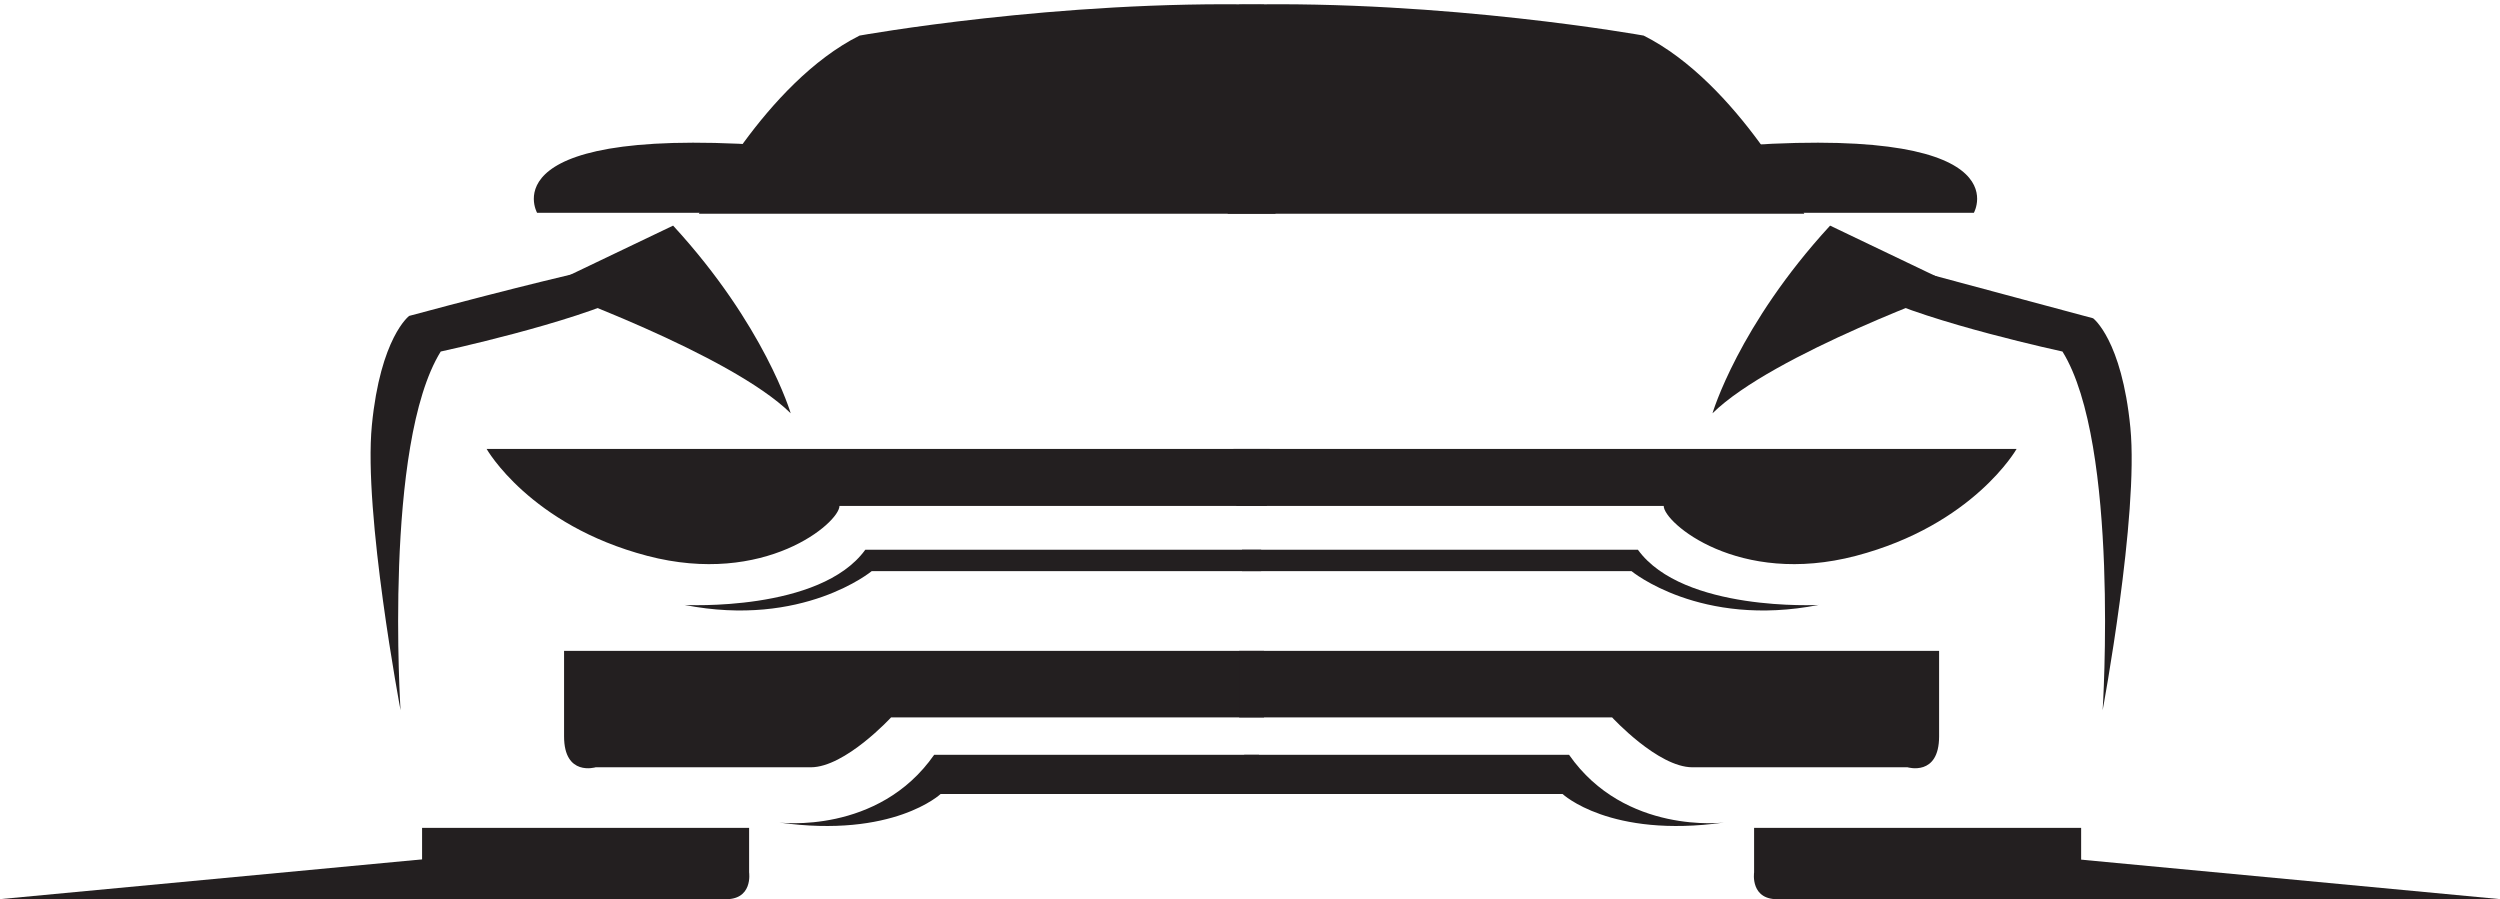 <?xml version="1.0" encoding="UTF-8"?>
<!DOCTYPE svg PUBLIC '-//W3C//DTD SVG 1.0//EN'
          'http://www.w3.org/TR/2001/REC-SVG-20010904/DTD/svg10.dtd'>
<svg height="316.4" preserveAspectRatio="xMidYMid meet" version="1.0" viewBox="0.0 -1.5 879.6 316.4" width="879.6" xmlns="http://www.w3.org/2000/svg" xmlns:xlink="http://www.w3.org/1999/xlink" zoomAndPan="magnify"
><defs
  ><clipPath id="a"
    ><path d="M 148 289 L 264 289 L 264 314.879 L 148 314.879 Z M 148 289"
    /></clipPath
    ><clipPath id="b"
    ><path d="M 617 289 L 733 289 L 733 314.879 L 617 314.879 Z M 617 289"
    /></clipPath
    ><clipPath id="c"
    ><path d="M 0 299 L 255 299 L 255 314.879 L 0 314.879 Z M 0 299"
    /></clipPath
    ><clipPath id="d"
    ><path d="M 625 299 L 879.641 299 L 879.641 314.879 L 625 314.879 Z M 625 299"
    /></clipPath
  ></defs
  ><g
  ><g clip-path="url(#a)" id="change1_19"
    ><path d="M 148.504 289.777 L 263.566 289.777 L 263.566 305.445 C 263.566 305.445 265.086 315.48 254.477 314.852 L 156.078 314.852 C 156.078 314.852 148.504 314.223 148.504 306.074 L 148.504 289.777" fill="#231f20"
    /></g
    ><g id="change1_3"
    ><path d="M 444.738 250.906 L 313.523 250.906 C 313.523 250.906 297.379 268.461 285.266 268.461 L 209.562 268.461 C 209.562 268.461 198.461 271.805 198.461 257.594 L 198.461 227.5 L 444.738 227.5 L 444.738 250.906" fill="#231f20"
    /></g
    ><g id="change1_4"
    ><path d="M 446.758 156.457 L 171.215 156.457 C 171.215 156.457 186.348 183.203 227.73 194.07 C 269.117 204.938 295.355 182.371 295.355 176.512 L 445.742 176.512 L 446.758 156.457" fill="#231f20"
    /></g
    ><g id="change1_5"
    ><path d="M 191.398 99.617 C 191.398 99.617 257.004 123.023 278.203 143.918 C 278.203 143.918 269.117 112.992 236.824 77.883 L 191.398 99.617" fill="#231f20"
    /></g
    ><g id="change1_6"
    ><path d="M 448.777 73.707 L 245.902 73.707 C 245.902 73.707 269.117 27.738 302.422 11.02 C 302.422 11.02 372.066 -1.527 444.738 0.148 L 448.777 73.707" fill="#231f20"
    /></g
    ><g id="change1_7"
    ><path d="M 206.539 93.77 C 206.539 93.77 184.332 98.781 143.965 109.648 C 143.965 109.648 133.867 117.172 130.84 148.098 C 127.816 179.027 140.93 248.406 140.93 248.406 C 140.93 248.406 134.871 154.785 155.066 122.184 C 155.066 122.184 201.496 112.156 221.684 102.129 L 206.539 93.77" fill="#231f20"
    /></g
    ><g id="change1_8"
    ><path d="M 260.43 73.379 L 188.973 73.379 C 188.973 73.379 170.809 41.277 278.605 50.305 L 260.43 73.379" fill="#231f20"
    /></g
    ><g id="change1_9"
    ><path d="M 274.16 287.898 C 274.16 287.898 308.984 292.285 328.672 264.074 L 442.969 264.074 L 442.969 277.867 L 330.941 277.867 C 330.941 277.867 314.281 293.535 274.16 287.898" fill="#231f20"
    /></g
    ><g id="change1_10"
    ><path d="M 240.855 211.344 C 240.855 211.344 288.547 213.855 304.445 191.922 L 443.734 191.922 L 443.734 199.438 L 306.715 199.438 C 306.715 199.438 282.488 219.504 240.855 211.344" fill="#231f20"
    /></g
    ><g clip-path="url(#b)" id="change1_2"
    ><path d="M 732.227 289.777 L 617.16 289.777 L 617.16 305.445 C 617.16 305.445 615.645 315.48 626.238 314.852 L 724.648 314.852 C 724.648 314.852 732.227 314.223 732.227 306.074 L 732.227 289.777" fill="#231f20"
    /></g
    ><g id="change1_11"
    ><path d="M 435.98 250.906 L 567.199 250.906 C 567.199 250.906 583.344 268.461 595.465 268.461 L 671.16 268.461 C 671.16 268.461 682.254 271.805 682.254 257.594 L 682.254 227.5 L 435.98 227.5 L 435.98 250.906" fill="#231f20"
    /></g
    ><g id="change1_12"
    ><path d="M 433.973 156.457 L 709.516 156.457 C 709.516 156.457 694.367 183.203 652.988 194.07 C 611.609 204.938 585.359 182.371 585.359 176.512 L 434.984 176.512 L 433.973 156.457" fill="#231f20"
    /></g
    ><g id="change1_13"
    ><path d="M 689.32 99.617 C 689.32 99.617 623.719 123.023 602.52 143.918 C 602.52 143.918 611.609 112.992 643.902 77.883 L 689.32 99.617" fill="#231f20"
    /></g
    ><g id="change1_14"
    ><path d="M 431.949 73.707 L 634.82 73.707 C 634.82 73.707 611.609 27.738 578.301 11.02 C 578.301 11.02 508.648 -1.527 435.98 0.148 L 431.949 73.707" fill="#231f20"
    /></g
    ><g id="change1_15"
    ><path d="M 674.188 93.77 C 674.188 93.77 696.062 99.613 736.438 110.484 C 736.438 110.484 746.523 118.008 749.547 148.934 C 752.574 179.859 739.793 248.406 739.793 248.406 C 739.793 248.406 745.848 154.785 725.66 122.184 C 725.66 122.184 679.23 112.156 659.047 102.129 L 674.188 93.77" fill="#231f20"
    /></g
    ><g id="change1_16"
    ><path d="M 623.027 73.379 L 694.484 73.379 C 694.484 73.379 712.645 41.277 604.855 50.305 L 623.027 73.379" fill="#231f20"
    /></g
    ><g id="change1_17"
    ><path d="M 606.559 287.898 C 606.559 287.898 571.738 292.285 552.062 264.074 L 437.754 264.074 L 437.754 277.867 L 549.785 277.867 C 549.785 277.867 566.438 293.535 606.559 287.898" fill="#231f20"
    /></g
    ><g id="change1_18"
    ><path d="M 639.871 211.344 C 639.871 211.344 592.184 213.855 576.281 191.922 L 436.992 191.922 L 436.992 199.438 L 574.016 199.438 C 574.016 199.438 598.234 219.504 639.871 211.344" fill="#231f20"
    /></g
    ><g clip-path="url(#c)" id="change1_20"
    ><path d="M 254.477 314.852 L 0 314.852 L 165.887 299.223 Z M 254.477 314.852" fill="#231f20"
    /></g
    ><g clip-path="url(#d)" id="change1_1"
    ><path d="M 625.168 314.852 L 879.641 314.852 L 713.754 299.223 Z M 625.168 314.852" fill="#231f20"
    /></g
  ></g
></svg
>
